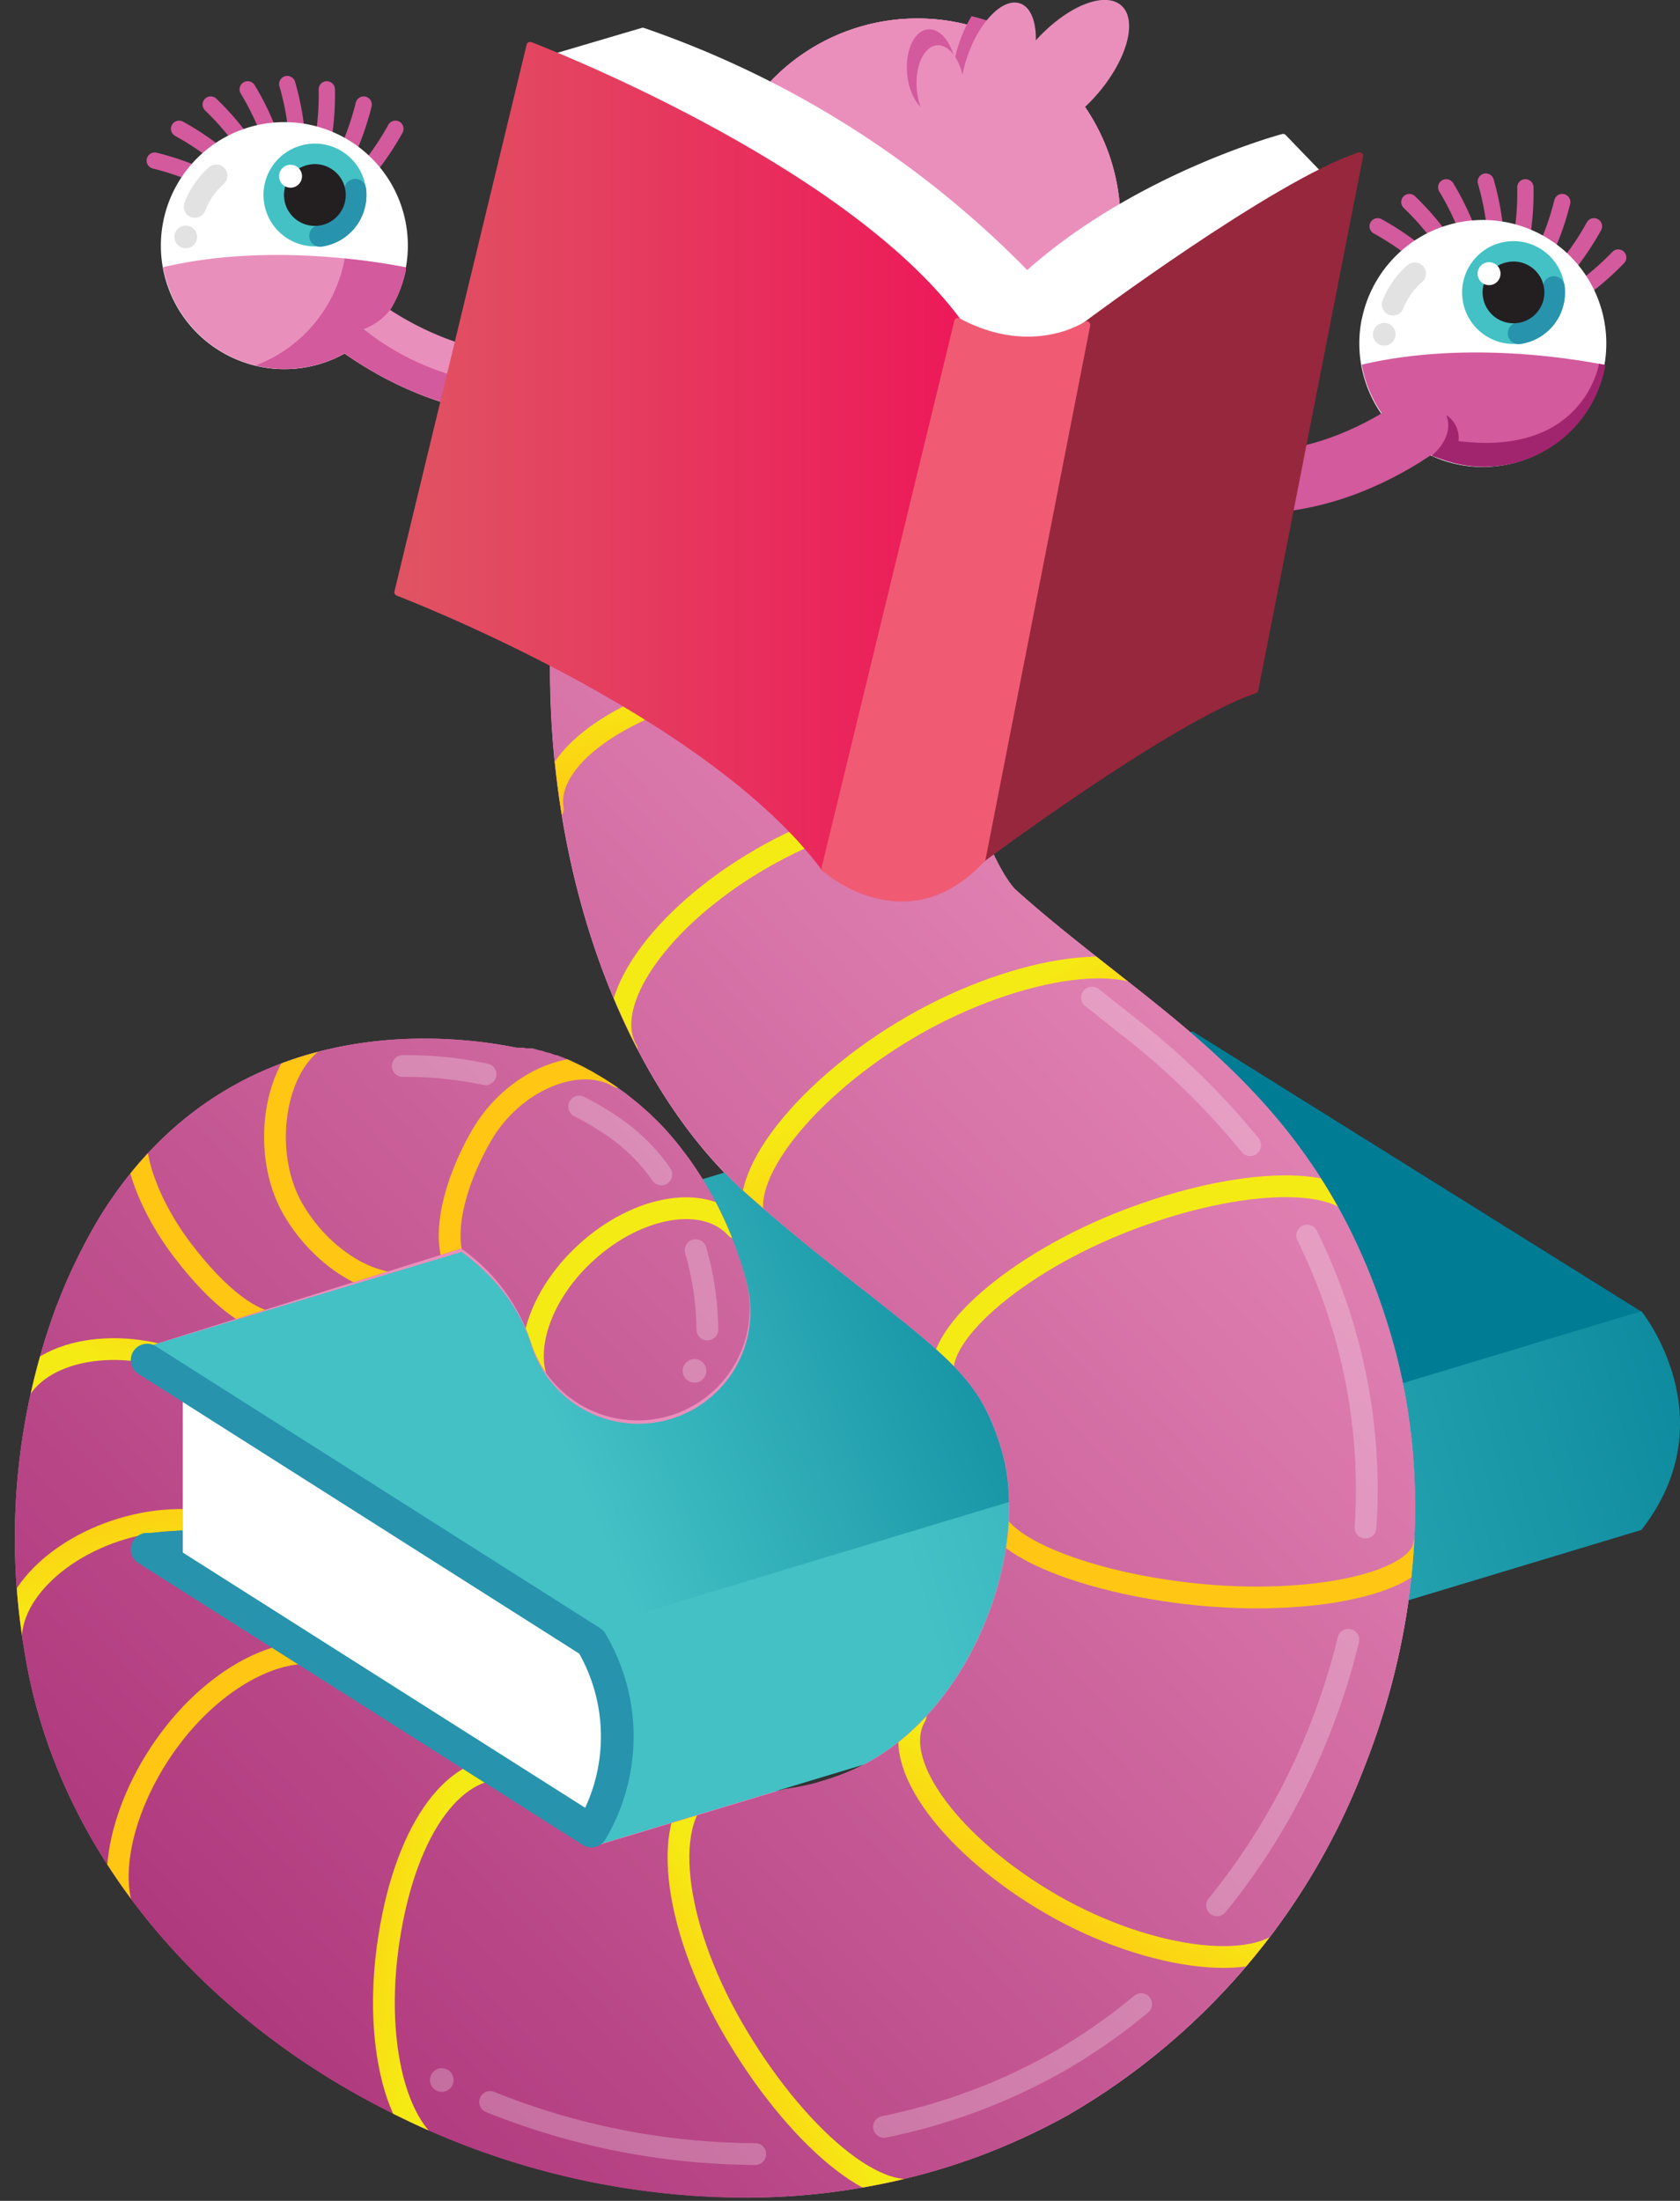 <svg xmlns="http://www.w3.org/2000/svg" xmlns:xlink="http://www.w3.org/1999/xlink" viewBox="0 0 143.52 188"><rect x="0" y="0" width="143.52" height="188" fill="#333333" stroke="none"/><defs><style>.cls-1,.cls-11,.cls-12,.cls-18,.cls-19,.cls-20,.cls-21,.cls-22,.cls-23,.cls-24,.cls-25,.cls-26,.cls-27,.cls-28,.cls-29,.cls-3,.cls-30,.cls-31,.cls-32,.cls-38,.cls-40,.cls-5,.cls-7{fill:none;}.cls-2{fill:#e98fbc;}.cls-11,.cls-3{stroke:#d35a9c;}.cls-11,.cls-12,.cls-18,.cls-19,.cls-20,.cls-21,.cls-22,.cls-23,.cls-24,.cls-25,.cls-26,.cls-27,.cls-28,.cls-29,.cls-3,.cls-30,.cls-31,.cls-32,.cls-33,.cls-34,.cls-35,.cls-36,.cls-38,.cls-40,.cls-5,.cls-7{stroke-linecap:round;}.cls-11,.cls-12,.cls-18,.cls-19,.cls-20,.cls-21,.cls-22,.cls-23,.cls-24,.cls-25,.cls-26,.cls-27,.cls-28,.cls-29,.cls-3,.cls-30,.cls-31,.cls-32,.cls-33,.cls-34,.cls-35,.cls-36,.cls-40,.cls-5,.cls-7{stroke-linejoin:round;}.cls-3{stroke-width:1.39px;}.cls-33,.cls-4{fill:#fff;}.cls-5{stroke:#e2e2e2;stroke-width:1.9px;}.cls-6{fill:#43c1c5;}.cls-40,.cls-7{stroke:#2793ad;}.cls-18,.cls-19,.cls-20,.cls-21,.cls-22,.cls-23,.cls-24,.cls-25,.cls-26,.cls-27,.cls-28,.cls-29,.cls-30,.cls-31,.cls-32,.cls-38,.cls-7{stroke-width:1.86px;}.cls-8{fill:#231f20;}.cls-9{fill:#d35a9c;}.cls-10{fill:#e2e2e2;}.cls-11{stroke-width:5.27px;}.cls-12{stroke:#e98fbc;stroke-width:5.27px;}.cls-13{fill:url(#linear-gradient);}.cls-14{fill:url(#linear-gradient-2);}.cls-15{fill:#a0256e;}.cls-16{fill:url(#linear-gradient-3);}.cls-17{clip-path:url(#clip-path);}.cls-18{stroke:url(#linear-gradient-4);}.cls-19{stroke:url(#linear-gradient-5);}.cls-20{stroke:url(#linear-gradient-6);}.cls-21{stroke:url(#linear-gradient-7);}.cls-22{stroke:url(#linear-gradient-8);}.cls-23{stroke:url(#linear-gradient-9);}.cls-24{stroke:url(#linear-gradient-10);}.cls-25{stroke:url(#linear-gradient-11);}.cls-26{stroke:url(#linear-gradient-12);}.cls-27{stroke:url(#linear-gradient-13);}.cls-28{stroke:url(#linear-gradient-14);}.cls-29{stroke:url(#linear-gradient-15);}.cls-30{stroke:url(#linear-gradient-16);}.cls-31{stroke:url(#linear-gradient-17);}.cls-32{stroke:url(#linear-gradient-18);}.cls-33{stroke:#fff;}.cls-33,.cls-34,.cls-35,.cls-36{stroke-width:0.62px;}.cls-34{fill:url(#linear-gradient-19);stroke:url(#linear-gradient-20);}.cls-35{fill:#97273c;stroke:#97273c;}.cls-36{fill:#f05b73;stroke:#f05b73;}.cls-37{fill:#ea8fbc;}.cls-38{stroke:#fdfefe;stroke-miterlimit:10;}.cls-38,.cls-39{opacity:0.25;}.cls-39{fill:#fdfefe;}.cls-40{stroke-width:2.79px;}.cls-41{fill:#2793ad;}</style><linearGradient id="linear-gradient" x1="2202.85" y1="125.27" x2="2152.26" y2="103.8" gradientTransform="matrix(-1, 0, 0, 1, 2251.59, 0)" gradientUnits="userSpaceOnUse"><stop offset="0" stop-color="#43c1c5"/><stop offset="1" stop-color="#007c94"/></linearGradient><linearGradient id="linear-gradient-2" x1="2172.35" y1="139.51" x2="2089.37" y2="115.86" xlink:href="#linear-gradient"/><linearGradient id="linear-gradient-3" x1="2140.01" y1="63.77" x2="2264.46" y2="180.78" gradientTransform="matrix(-1, 0, 0, 1, 2251.59, 0)" gradientUnits="userSpaceOnUse"><stop offset="0" stop-color="#ea8fbc"/><stop offset="1" stop-color="#a32770"/></linearGradient><clipPath id="clip-path"><path class="cls-1" d="M4.86,111.47h0c.23-.59.46-1.17.7-1.73a49,49,0,0,1,2.62-5.22l.32-.54.08-.13C19.48,86.29,37.9,88.24,44.1,89.49h0l.16,0h.07l.14,0,.11,0,.14,0,.25.06.18,0,.18,0,.17,0,.21.06.21.06.21.06.08,0h0l.59.19.09,0,.58.21.1,0c.47.18,1,.38,1.5.63l0,0,.74.36.19.1.63.34.22.13.66.39.19.12c.58.36,1.16.76,1.76,1.2l.15.12.72.57.24.2.65.57.25.22.7.68.18.18a26.15,26.15,0,0,1,1.74,2l.18.24q.33.42.65.86l.23.33q.3.43.59.89l.14.21h0a33.21,33.21,0,0,1,3.75,8.49,9.57,9.57,0,1,1-18.31,5.6,15.76,15.76,0,0,0-5.92-7.91L12.4,115.09l3.21,2v15.62l.11.07-3.31,1,38.34,23.94L67,152.82a22.8,22.8,0,0,0,2.93-.59l.94-.29.35-.12.77-.28.59-.24.56-.24c.39-.18.77-.38,1.15-.58,9.26-5.21,13.68-18.56,11.3-26.58-1.65-5.55-3.76-7.38-11.59-13.53-3-2.35-6.39-5-10.19-8.38-9.57-8.47-16-24.31-16.73-41.36A76.33,76.33,0,0,1,65.94,6.83,17.34,17.34,0,0,1,92,29.64a41.32,41.32,0,0,0-10.36,29C82,68.48,85.54,74.83,86.76,76c3,2.69,5.89,4.92,8.63,7.08C104.52,90.26,114,97.67,118.81,114c3.43,11.55,2.6,24.73-2.32,37.11a58.5,58.5,0,0,1-25.22,29.54c-.58.32-1.16.63-1.75.94l-.52.26-1.29.63-.56.26-1.32.58-.5.21-1.53.6-.3.11a55.87,55.87,0,0,1-8.06,2.29h0a59.62,59.62,0,0,1-12,1.2,67.38,67.38,0,0,1-29.3-6.9C16.67,172.37,4.69,157.5,2.1,141.08A57.06,57.06,0,0,1,4.86,111.47Z"/></clipPath><linearGradient id="linear-gradient-4" x1="850.3" y1="826.01" x2="850.3" y2="836.39" gradientTransform="matrix(-0.76, -0.44, -0.5, 0.87, 1157.19, -185.81)" gradientUnits="userSpaceOnUse"><stop offset="0" stop-color="#f5eb14"/><stop offset="1" stop-color="#ffc713"/></linearGradient><linearGradient id="linear-gradient-5" x1="2200.87" y1="1267.48" x2="2200.87" y2="1277.85" gradientTransform="matrix(-0.88, -0.08, -0.06, 0.71, 2114.23, -601.17)" xlink:href="#linear-gradient-4"/><linearGradient id="linear-gradient-6" x1="3032.45" y1="-404.89" x2="3032.45" y2="-394.15" gradientTransform="matrix(-0.88, 0.34, 0.29, 0.75, 2870.43, -611.21)" xlink:href="#linear-gradient-4"/><linearGradient id="linear-gradient-7" x1="3246.35" y1="-1192.27" x2="3246.35" y2="-1181.89" gradientTransform="matrix(-0.81, 0.47, 0.5, 0.87, 3312.76, -404.36)" xlink:href="#linear-gradient-4"/><linearGradient id="linear-gradient-8" x1="3343.07" y1="-1211.09" x2="3343.07" y2="-1200.79" gradientTransform="matrix(-0.79, 0.46, 0.5, 0.87, 3305.61, -400.23)" xlink:href="#linear-gradient-4"/><linearGradient id="linear-gradient-9" x1="2724.81" y1="-279.27" x2="2724.81" y2="-268.97" gradientTransform="matrix(-0.9, 0.14, 0.15, 0.99, 2557.55, -48.37)" xlink:href="#linear-gradient-4"/><linearGradient id="linear-gradient-10" x1="-783.79" y1="735.25" x2="-783.79" y2="745.55" gradientTransform="matrix(-0.47, -0.82, -0.87, 0.5, 337.01, -840.69)" xlink:href="#linear-gradient-4"/><linearGradient id="linear-gradient-11" x1="-2550.28" y1="-465.98" x2="-2550.28" y2="-455.67" gradientTransform="matrix(0.14, -0.88, -0.99, -0.15, -67.96, -2145.08)" xlink:href="#linear-gradient-4"/><linearGradient id="linear-gradient-12" x1="-3852.12" y1="-1783.73" x2="-3852.12" y2="-1773.43" gradientTransform="matrix(0.42, -0.57, -0.8, -0.6, 217.37, -3101)" xlink:href="#linear-gradient-4"/><linearGradient id="linear-gradient-13" x1="-3549.62" y1="-3717.12" x2="-3549.62" y2="-3706.82" gradientTransform="matrix(0.59, -0.14, -0.22, -0.97, 1290.45, -3966.28)" xlink:href="#linear-gradient-4"/><linearGradient id="linear-gradient-14" x1="-990.34" y1="-4760.35" x2="-990.34" y2="-4749.79" gradientTransform="matrix(0.56, 0.25, 0.41, -0.91, 2519.53, -3965.86)" xlink:href="#linear-gradient-4"/><linearGradient id="linear-gradient-15" x1="1534.22" y1="-5901.37" x2="1534.22" y2="-5891.78" gradientTransform="matrix(0.32, 0.43, 0.57, -0.44, 2896.11, -3119.43)" xlink:href="#linear-gradient-4"/><linearGradient id="linear-gradient-16" x1="2384.36" y1="-4668.29" x2="2384.36" y2="-4657.06" gradientTransform="matrix(0.25, 0.43, 0.87, -0.5, 3473.12, -3259.16)" xlink:href="#linear-gradient-4"/><linearGradient id="linear-gradient-17" x1="6244.76" y1="-2482.68" x2="6244.76" y2="-2471.74" gradientTransform="matrix(-0.25, 0.43, 0.73, 0.42, 3404.37, -1552.16)" xlink:href="#linear-gradient-4"/><linearGradient id="linear-gradient-18" x1="5798.11" y1="-1390.31" x2="5798.11" y2="-1380" gradientTransform="matrix(-0.4, 0.37, 0.57, 0.62, 3168.73, -1159.16)" xlink:href="#linear-gradient-4"/><linearGradient id="linear-gradient-19" x1="2169.77" y1="39.03" x2="2217.64" y2="39.03" gradientTransform="matrix(-1, 0, 0, 1, 2251.59, 0)" gradientUnits="userSpaceOnUse"><stop offset="0" stop-color="#ed1959"/><stop offset="1" stop-color="#e05463"/></linearGradient><linearGradient id="linear-gradient-20" x1="2169.46" y1="39.03" x2="2217.95" y2="39.03" xlink:href="#linear-gradient-19"/></defs><title>turner</title><g id="Layer_2" data-name="Layer 2"><g id="Characters"><path class="cls-2" d="M4.87,111.47c.23-.59.46-1.17.7-1.73a49,49,0,0,1,2.62-5.22l.32-.54.08-.13C21.75,82.63,45.9,89.9,46.2,90a27.67,27.67,0,0,1,10.22,6.57c0-.46.07.48,0,0,2,8.1-2.22,15.27-10.14,18.64-8.18,3.49-11.52,10.38-9.93,20.49.8,5.06,5.87,10.53,12.94,14,8.76,4.25,18.33,4.56,25,.82,9.26-5.21,13.68-18.56,11.3-26.58-1.65-5.55-3.76-7.38-11.59-13.53-3-2.35-6.39-5-10.19-8.38-9.57-8.47-16-24.31-16.73-41.36A76.33,76.33,0,0,1,65.94,6.83,17.34,17.34,0,0,1,92,29.64a41.32,41.32,0,0,0-10.36,29C82,68.48,85.54,74.83,86.76,76c3,2.69,5.89,4.92,8.63,7.08C104.52,90.26,114,97.67,118.81,114c3.43,11.55,2.6,24.73-2.32,37.11a58.5,58.5,0,0,1-25.22,29.54,56.52,56.52,0,0,1-27.8,7.06,67.38,67.38,0,0,1-29.3-6.9C16.67,172.37,4.69,157.5,2.1,141.08a57.06,57.06,0,0,1,2.76-29.61Z"/><path class="cls-3" d="M126.93,15.51a23.51,23.51,0,0,1,0,13.06"/><path class="cls-3" d="M130.31,16a23.51,23.51,0,0,1-3.38,12.62"/><path class="cls-3" d="M133.46,17.26a23.51,23.51,0,0,1-6.53,11.31"/><path class="cls-3" d="M136.17,19.33a23.51,23.51,0,0,1-9.24,9.24"/><path class="cls-3" d="M138.24,22a23.51,23.51,0,0,1-11.31,6.53"/><path class="cls-3" d="M117.69,19.33a23.51,23.51,0,0,1,9.24,9.24"/><path class="cls-3" d="M120.4,17.26a23.51,23.51,0,0,1,6.53,11.31"/><path class="cls-3" d="M123.55,16a23.51,23.51,0,0,1,3.38,12.62"/><path class="cls-4" d="M116.34,27.22A10.55,10.55,0,1,0,128.77,19a10.55,10.55,0,0,0-12.43,8.26"/><path class="cls-5" d="M129.44,36.63"/><circle class="cls-6" cx="129.3" cy="24.98" r="4.39" transform="translate(-2.13 16.64) rotate(-7.3)"/><path class="cls-7" d="M129.74,28.47a3.52,3.52,0,0,0,3-3.94"/><circle class="cls-8" cx="129.3" cy="24.98" r="2.64" transform="translate(-2.13 16.63) rotate(-7.3)"/><circle class="cls-4" cx="127.21" cy="23.37" r="0.98" transform="translate(-1.94 16.36) rotate(-7.3)"/><path class="cls-9" d="M116.29,31.16c8.49-2,17.36-.65,20.77,0,0,.08,0,.16,0,.23a10.55,10.55,0,0,1-20.73-.24Z"/><path class="cls-5" d="M120.87,23.37A6.77,6.77,0,0,0,119,26"/><circle class="cls-10" cx="118.26" cy="28.56" r="0.97" transform="translate(42.21 123.52) rotate(-64.89)"/><path class="cls-11" d="M123,35S111.19,45.71,98.15,39"/><path class="cls-3" d="M24.54,7.18a23.51,23.51,0,0,1,0,13.06"/><path class="cls-3" d="M27.92,7.63a23.51,23.51,0,0,1-3.38,12.62"/><path class="cls-3" d="M31.07,8.93a23.51,23.51,0,0,1-6.53,11.31"/><path class="cls-3" d="M33.78,11a23.51,23.51,0,0,1-9.24,9.24"/><path class="cls-3" d="M13.22,13.72a23.51,23.51,0,0,1,11.31,6.53"/><path class="cls-3" d="M15.3,11a23.51,23.51,0,0,1,9.24,9.24"/><path class="cls-3" d="M18,8.93a23.51,23.51,0,0,1,6.53,11.31"/><path class="cls-3" d="M21.16,7.63a23.51,23.51,0,0,1,3.38,12.62"/><path class="cls-4" d="M13.95,18.9a10.55,10.55,0,1,0,12.43-8.26A10.55,10.55,0,0,0,13.95,18.9"/><path class="cls-5" d="M27.05,28.3"/><circle class="cls-6" cx="26.9" cy="16.66" r="4.39" transform="translate(-1.9 3.55) rotate(-7.3)"/><path class="cls-7" d="M27.35,20.15a3.52,3.52,0,0,0,3-3.94"/><circle class="cls-8" cx="26.9" cy="16.66" r="2.64" transform="translate(-1.9 3.55) rotate(-7.3)"/><circle class="cls-4" cx="24.82" cy="15.05" r="0.98" transform="translate(-1.71 3.28) rotate(-7.3)"/><path class="cls-2" d="M13.9,22.83c8.49-2,17.36-.65,20.77,0,0,.08,0,.16,0,.23a10.55,10.55,0,0,1-20.73-.24Z"/><path class="cls-5" d="M18.48,15a6.77,6.77,0,0,0-1.83,2.65"/><circle class="cls-10" cx="15.87" cy="20.24" r="0.97" transform="translate(-9.19 26.02) rotate(-64.89)"/><path class="cls-12" d="M29.16,26.66S40.95,37.38,54,30.72"/><polygon class="cls-13" points="140.22 112.04 50.74 139.04 12.39 115.09 101.88 88.1 140.22 112.04"/><path class="cls-4" d="M15.6,117.1v15.62l34.78,22.23s3.48-9.52-1.31-16.74Z"/><path class="cls-14" d="M140.22,112s7.43,9.18,0,18.69l-89.48,27a16,16,0,0,0,0-18.69"/><path class="cls-9" d="M29.45,22.08c2.23.22,4.05.53,5.22.76,0,.08,0,.16,0,.23a10.51,10.51,0,0,1-1.34,3.39l0,0a5,5,0,0,1-2.27,1.65,22.06,22.06,0,0,0,8,4.06l1.27,2.86a29.81,29.81,0,0,1-10.88-4.86,10.5,10.5,0,0,1-7.21,1.13l-.38-.09A12.09,12.09,0,0,0,29.45,22.08Z"/><path class="cls-2" d="M54.53,121.62a9.58,9.58,0,0,0,9.16-12.38c-4.95-17-18-19.48-19.59-19.75L37,105.4l-.11,0c.06,0,6.51,3,8.5,9.49A9.58,9.58,0,0,0,54.53,121.62Z"/><path class="cls-15" d="M122.31,38.92s2-1.55,1.24-3.47a2.35,2.35,0,0,1,1.05,2.23c10.73,1.34,12-6.6,12-6.61l.51.1c0,.08,0,.16,0,.23a10.51,10.51,0,0,1-13.76,7.89v0l-1-.34Z"/><path class="cls-2" d="M69.92,152.23a19.29,19.29,0,0,0,4.35-1.76c9.26-5.21,13.68-18.56,11.3-26.58-1.65-5.55-3.76-7.38-11.59-13.53-3-2.35-6.39-5-10.19-8.38-9.57-8.47-16-24.31-16.73-41.36A76.33,76.33,0,0,1,65.94,6.83,17.34,17.34,0,0,1,92,29.64a41.32,41.32,0,0,0-10.36,29C82,68.48,85.54,74.83,86.76,76c3,2.69,5.89,4.92,8.63,7.08C104.52,90.26,114,97.67,118.81,114c3.43,11.55,2.6,24.73-2.32,37.11a58.5,58.5,0,0,1-25.22,29.54,54.57,54.57,0,0,1-15.83,5.86Z"/><path class="cls-16" d="M4.86,111.47h0c.23-.59.46-1.17.7-1.73a49,49,0,0,1,2.62-5.22l.32-.54.08-.13C19.48,86.29,37.9,88.24,44.1,89.49h0l.16,0h.07l.14,0,.11,0,.14,0,.25.06.18,0,.18,0,.17,0,.21.06.21.06.21.06.08,0h0l.59.19.09,0,.58.21.1,0c.47.18,1,.38,1.5.63l0,0,.74.36.19.1.63.34.22.13.66.39.19.12c.58.36,1.16.76,1.76,1.2l.15.12.72.57.24.2.65.57.25.22.7.68.18.18a26.15,26.15,0,0,1,1.74,2l.18.24q.33.42.65.86l.23.33q.3.43.59.89l.14.21h0a33.21,33.21,0,0,1,3.75,8.49,9.57,9.57,0,1,1-18.31,5.6,15.76,15.76,0,0,0-5.92-7.91L12.4,115.09l3.21,2v15.62l.11.07-3.31,1,38.34,23.94L67,152.82a22.8,22.8,0,0,0,2.93-.59l.94-.29.35-.12.77-.28.59-.24.56-.24c.39-.18.77-.38,1.15-.58,9.26-5.21,13.68-18.56,11.3-26.58-1.65-5.55-3.76-7.38-11.59-13.53-3-2.35-6.39-5-10.19-8.38-9.57-8.47-16-24.31-16.73-41.36A76.33,76.33,0,0,1,65.94,6.83,17.34,17.34,0,0,1,92,29.64a41.32,41.32,0,0,0-10.36,29C82,68.48,85.54,74.83,86.76,76c3,2.69,5.89,4.92,8.63,7.08C104.52,90.26,114,97.67,118.81,114c3.43,11.55,2.6,24.73-2.32,37.11a58.5,58.5,0,0,1-25.22,29.54c-.58.32-1.16.63-1.75.94l-.52.26-1.29.63-.56.26-1.32.58-.5.21-1.53.6-.3.11a55.87,55.87,0,0,1-8.06,2.29h0a59.62,59.62,0,0,1-12,1.2,67.38,67.38,0,0,1-29.3-6.9C16.67,172.37,4.69,157.5,2.1,141.08A57.06,57.06,0,0,1,4.86,111.47Z"/><path class="cls-9" d="M92.68,7.59c-2.6,2.47-5.59,3.53-7,2.36A1.89,1.89,0,0,1,85.13,9a2.12,2.12,0,0,1-2.34.19C82.14,9,81.7,9,81.5,8c-.3,1-.88,1.63-1.59,1.69-1.16.09-2.25-1.44-2.42-3.42s.63-3.67,1.79-3.76c1-.08,1.92,1,2.28,2.56A11.17,11.17,0,0,1,82,3.51a10.93,10.93,0,0,1,1-2.13,17.32,17.32,0,0,1,9.65,6.22Z"/><g class="cls-17"><path class="cls-18" d="M110.55,164.78c-2.33,4-12.28,2.76-20.7-2.1s-14-12.07-11.63-16.11"/><path class="cls-19" d="M121.68,131.8c-.29,3.3-9,5.3-18.66,4.47s-18.53-4.2-18.25-7.5"/><path class="cls-20" d="M80.7,117.9c-1.35-3.51,6-10,15.66-13.69s18.58-3.86,19.93-.35"/><path class="cls-21" d="M64.73,104.9C62.4,100.87,69,92.78,78,87.61s19.35-6.71,21.68-2.67"/><path class="cls-22" d="M53.56,89.72c-2.33-4,2.82-11.38,11.51-16.39s17.62-5.81,20-1.77"/><path class="cls-23" d="M47.22,69.1C46.5,64.5,54,59.51,63.87,58s18.53.94,19.25,5.55"/><path class="cls-24" d="M79.34,186.6c-4,2.33-11.54-4.33-16.75-13.36S56.42,155,60.46,152.67"/><path class="cls-25" d="M38.84,184.35c-4.61-.72-7.12-9.15-5.6-18.84s5.86-15.09,10.46-14.37"/><path class="cls-26" d="M12.22,165.58c-3.74-2.78-2.39-10.74,2.27-17s11.47-9.1,15.21-6.32"/><path class="cls-27" d="M1.06,141.21c-1-4.55,4-9.44,10.58-10.94s12.69,1,13.73,5.52"/><path class="cls-28" d="M1.34,119.42c1.92-4.25,9-5.46,15.17-2.7s9.52,8.44,7.6,12.69"/><path class="cls-29" d="M25.77,112.42c-2.67,2-6.6-.93-10.19-5.64S10.18,96,12.85,94"/><path class="cls-30" d="M37.3,108.89c-4,2.33-9.54-.87-12.28-5.62s-1.7-12.36,2.34-14.69"/><path class="cls-31" d="M40.44,109.82c-3.4-2-2.07-8,.67-12.78S49.46,90,52.85,92"/><path class="cls-32" d="M46.85,119.55c-2.65-2.9-1.2-8.53,3.23-12.57s10.16-5,12.81-2.08"/></g><path class="cls-33" d="M112.61,14.86l-3-3.11S97.08,15.08,87.74,23.5A83.8,83.8,0,0,0,54.91,2.68L47.63,4.83,39.74,44.4,80.16,65.21l24-12Z"/><path class="cls-34" d="M70.49,74.18C60.5,60.67,34,50.59,34,50.59L45.29,3.89S71.83,14,81.82,27.47Z"/><path class="cls-35" d="M116.14,13.32c-7.21,2.4-23.31,14.43-23.31,14.43l-8.95,45.6s16.09-12,23.31-14.43Z"/><path class="cls-36" d="M92.83,27.75s-4.62,3.14-11-.28L70.49,74.18s6.95,6.19,13.4-.83Z"/><ellipse class="cls-37" cx="91.01" cy="5.87" rx="7.21" ry="3.49" transform="translate(26.24 70.07) rotate(-48.44)"/><ellipse class="cls-37" cx="85.28" cy="5.71" rx="5.74" ry="2.78" transform="translate(52.15 84.51) rotate(-71.03)"/><ellipse class="cls-37" cx="80.34" cy="7.45" rx="2.03" ry="3.6" transform="translate(-0.34 6.81) rotate(-4.84)"/><path class="cls-38" d="M37.55,177.68"/><path class="cls-38" d="M64.52,184a61.26,61.26,0,0,1-22.65-4.45"/><path class="cls-38" d="M97.49,171.19a49.35,49.35,0,0,1-7.38,5.1c-.53.3-1.07.58-1.61.86l-.48.24-1.19.58-.52.24-1.22.53-.46.19-1.41.55-.28.1a51.43,51.43,0,0,1-7.42,2.1h0"/><path class="cls-38" d="M115.19,140.07a58.5,58.5,0,0,1-2.49,7.79,56.78,56.78,0,0,1-8.73,14.9"/><path class="cls-38" d="M111.67,105.55a50.82,50.82,0,0,1,3.17,8.15,48.42,48.42,0,0,1,1.81,16.79"/><path class="cls-38" d="M93.29,85.22c.94.74,1.89,1.49,2.84,2.25A63.94,63.94,0,0,1,106.8,97.82"/><circle class="cls-39" cx="37.74" cy="177.68" r="1.01"/><circle class="cls-39" cx="59.33" cy="117.1" r="1.01"/><path class="cls-38" d="M41.48,91.77a32.56,32.56,0,0,0-7.07-.71"/><path class="cls-38" d="M56.5,100.32a16.06,16.06,0,0,0-3.9-3.93,25.67,25.67,0,0,0-3.12-1.87"/><path class="cls-38" d="M60.43,113.57a25.59,25.59,0,0,0-1-6.78"/><path class="cls-40" d="M12.57,116.18l37.95,24.08a15.85,15.85,0,0,1,0,16.15L12.57,132.34"/><polygon class="cls-41" points="12.15 130.99 15.58 130.72 15.58 132.72 12.15 130.99"/></g></g></svg>